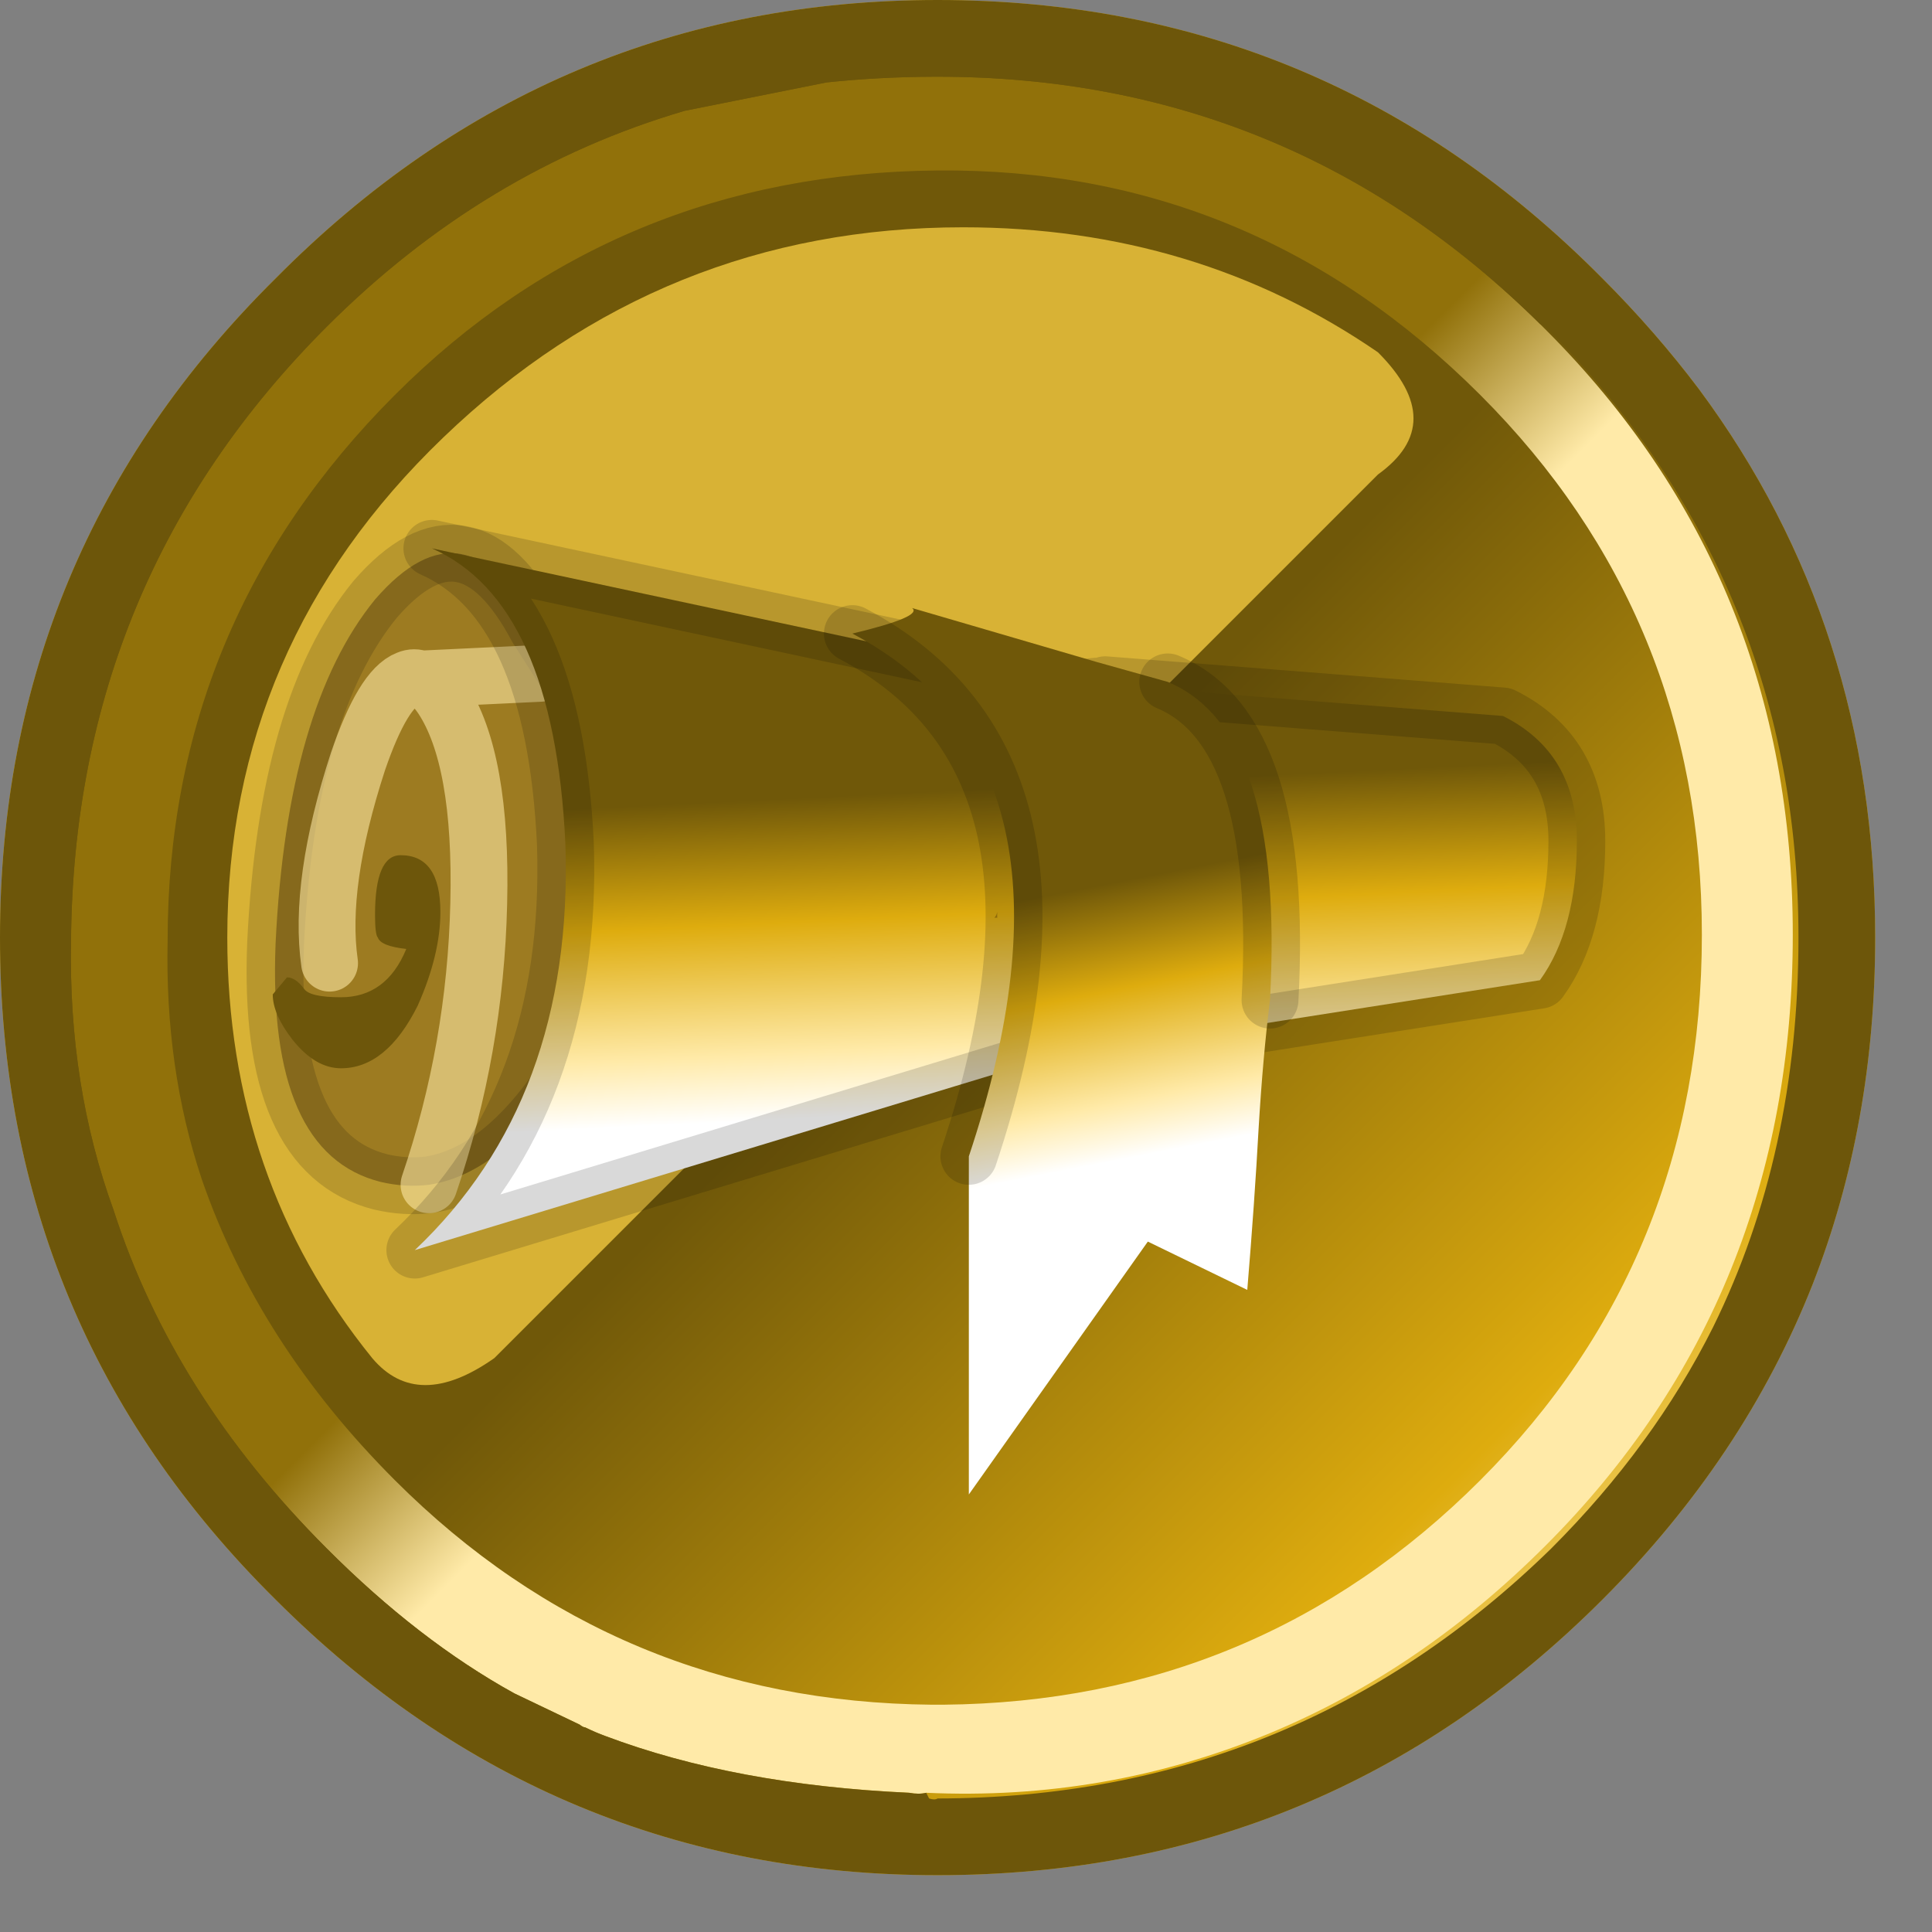 <?xml version="1.0" encoding="utf-8"?><svg id="icoProfileB" image-rendering="auto" baseProfile="basic" version="1.1" x="0px" y="0px" width="34" height="34" xmlns="http://www.w3.org/2000/svg" xmlns:xlink="http://www.w3.org/1999/xlink"><rect width="100%" height="100%" fill="#808080" stroke="none"/><defs><linearGradient id="Gradient_1" gradientUnits="userSpaceOnUse" x1="29.875" y1="29.875" x2="3.224" y2="3.224" spreadMethod="pad"><stop offset="0%" stop-color="#FFEAA8"/><stop offset="15.294%" stop-color="#DEAC0E"/><stop offset="49.803%" stop-color="#705809"/></linearGradient><linearGradient id="Gradient_2" gradientUnits="userSpaceOnUse" x1="16.875" y1="19.55" x2="16.325" y2="8.25" spreadMethod="pad"><stop offset="0%" stop-color="#FFF"/><stop offset="10.196%" stop-color="#FFEAA8"/><stop offset="30.588%" stop-color="#DEAC0E"/><stop offset="49.803%" stop-color="#705809"/></linearGradient><linearGradient id="Gradient_3" gradientUnits="userSpaceOnUse" x1="19.075" y1="20.537" x2="17.224" y2="11.062" spreadMethod="pad"><stop offset="0%" stop-color="#FFF"/><stop offset="10.196%" stop-color="#FFEAA8"/><stop offset="30.588%" stop-color="#DEAC0E"/><stop offset="49.803%" stop-color="#705809"/></linearGradient><linearGradient id="Gradient_4" gradientUnits="userSpaceOnUse" x1="5.787" y1="5.787" x2="27.212" y2="27.212" spreadMethod="pad"><stop offset="45.098%" stop-color="#91710A"/><stop offset="56.470%" stop-color="#FFEAA8"/></linearGradient></defs><g id="Iconos_icoLeaguePrizeD1" overflow="visible"><path fill="#D8B235" stroke="none" d="M29.9 6.85Q29.136 5.836 28.2 4.9 23.35 0 16.5 0 9.7 0 4.85 4.9 0 9.7 0 16.5 0 23.35 4.85 28.15 9.7 33 16.5 33 23.35 33 28.2 28.15 30.697 25.652 31.9 22.6 33 19.785 33 16.5 33 11.027 29.9 6.85Z"/><path fill="url(#Gradient_1)" stroke="none" d="M32.4 16.6Q32.4 10 27.75 5.35 23.1 .7 16.45 .7 9.85 .7 5.2 5.35 .55 10 .55 16.6 .55 23.2 5.2 27.85 9.85 32.55 16.45 32.55 23.1 32.55 27.75 27.85 32.4 23.2 32.4 16.6M24.25 6.2Q25.5 7.45 24.25 8.35L8.7 23.9Q7.35 24.85 6.55 23.9 4 20.75 4 16.5 4 11.35 7.8 7.7 11.65 4 16.95 4 21.05 4 24.25 6.2Z"/><path fill="#4D3107" fill-opacity=".419" stroke="none" d="M9.45 11.05Q8.2 8.7 6.6 10.55 5.05 12.45 4.85 16.6 4.7 20.3 6.7 20.8 7.130 20.901 7.55 20.85 8.366 18.453 8.4 15.9 8.487 13.347 7.75 12.25 7.590 12 7.4 11.95 7.290 11.902 7.15 11.95 6.740 12.116 6.3 13.4 5.6 15.55 5.8 16.95 5.6 15.55 6.3 13.4 6.740 12.116 7.15 11.95 7.290 11.902 7.4 11.95L9.5 11.85 7.4 11.95Q7.590 12 7.75 12.25 8.487 13.347 8.4 15.9 8.366 18.453 7.55 20.85 8.962 20.638 10.2 18.55L11.65 14.5 9.45 11.05Z"/><path id="Layer6_0_1_STROKES" stroke="#000" stroke-opacity=".149" stroke-width="1" stroke-linejoin="round" stroke-linecap="round" fill="none" d="M9.45 11.05L11.65 14.5 10.2 18.55Q8.962 20.638 7.55 20.85 7.130 20.901 6.7 20.8 4.7 20.3 4.85 16.6 5.05 12.45 6.6 10.55 8.2 8.7 9.45 11.05Z"/><path id="Layer6_0_2_STROKES" stroke="#FFEAA8" stroke-opacity=".580" stroke-width="1" stroke-linejoin="round" stroke-linecap="round" fill="none" d="M5.8 16.95Q5.6 15.55 6.3 13.4 6.740 12.116 7.175 11.95 7.290 11.902 7.4 11.95L9.5 11.85M7.55 20.85Q8.366 18.453 8.425 15.9 8.487 13.347 7.775 12.275 7.590 12 7.4 11.95"/><path fill="url(#Gradient_2)" stroke="none" d="M27.1 17.25Q27.75 16.35 27.75 14.8 27.75 13.25 26.45 12.6L19.45 12.05 19.3 12.1 19.3 12.05 19.05 12.1 7.6 9.65Q9.75 10.6 9.95 14.85 10.1 19.35 7.3 22L19 18.45 19.3 18.45 19.3 18.5 19.45 18.5 19.45 18.45 27.1 17.25Z"/><path id="Layer5_0_1_STROKES" stroke="#000" stroke-opacity=".149" stroke-width="1" stroke-linejoin="round" stroke-linecap="round" fill="none" d="M27.75 14.8Q27.75 13.25 26.45 12.6L19.45 12.05 19.3 12.1 19.3 12.075 19.05 12.1 7.6 9.65Q9.75 10.6 9.95 14.85 10.1 19.35 7.3 22L19 18.45 19.3 18.475 19.3 18.5 19.45 18.5 19.45 18.45 27.1 17.25Q27.75 16.35 27.75 14.8Z"/><path fill="url(#Gradient_3)" stroke="none" d="M22.35 17.6Q22.605 12.855 20.55 12L19.3 11.65 16.05 10.7Q16.25 10.85 15 11.15 19.35 13.45 17.05 20.35L17.05 26.3 20.2 21.85 21.95 22.7Q22.078 21.163 22.15 19.85 22.225 18.598 22.35 17.6Z"/><path id="Layer4_0_1_STROKES" stroke="#000" stroke-opacity=".149" stroke-width="1" stroke-linejoin="round" stroke-linecap="round" fill="none" d="M20.55 12Q22.605 12.855 22.35 17.6M17.05 20.35Q19.35 13.45 15 11.15"/><path fill="#4D3107" fill-opacity=".419" stroke="none" d="M17.5 16.15L17.55 16.15Q17.547 16.114 17.55 16.05 17.536 16.114 17.5 16.15Z"/><path fill="#6D560B" stroke="none" d="M7.05 15.05Q6.6 15.05 6.6 16.1 6.6 16.45 6.65 16.5 6.7 16.65 7.15 16.7 6.8 17.55 6 17.55 5.45 17.55 5.35 17.4 5.2 17.2 5.05 17.2L4.8 17.5Q4.8 17.85 5.15 18.3 5.55 18.8 6 18.8 6.8 18.8 7.35 17.7 7.75 16.8 7.75 16.05 7.75 15.05 7.05 15.05Z"/><path fill="url(#Gradient_4)" stroke="none" d="M31.55 16.45Q31.55 10.15 27.2 5.8 27.15 5.75 27.1 5.7 22.7 1.35 16.5 1.35L16.45 1.35Q15.479 1.353 14.55 1.45L12.05 1.95Q8.512 2.987 5.75 5.75 1.3 10.2 1.25 16.55 1.2 19.1 2 21.3 3.05 24.55 5.75 27.25 7.368 28.871 9.05 29.8L10.2 30.35Q10.260 30.398 10.3 30.4 10.485 30.490 10.65 30.55 12.934 31.410 16 31.55 16.171 31.582 16.3 31.55 19.464 31.695 22.35 30.5 25 29.4 27.2 27.2 31.55 22.85 31.55 16.45M26.05 6.95Q29.95 10.85 29.95 16.45 29.95 22.15 26.05 26.05 22.15 29.95 16.6 30 16.5 30 16.4 30 10.85 29.95 6.95 26.05 4.55 23.65 3.55 20.75 2.9 18.8 2.95 16.55 2.95 10.95 6.95 6.95 10.85 3.05 16.5 3 22.05 2.95 26.05 6.95Z"/><path fill="#6D560A" stroke="none" d="M29.9 6.85Q29.136 5.836 28.2 4.9 23.35 0 16.5 0 9.7 0 4.85 4.9 0 9.7 0 16.5 0 23.35 4.85 28.15 9.7 33 16.5 33 23.35 33 28.2 28.15 30.697 25.652 31.9 22.6 33 19.785 33 16.5 33 11.027 29.9 6.85M27.1 5.7Q27.2 5.75 27.3 5.85 31.65 10.3 31.65 16.5 31.65 20.3 30.15 23.35 29.1 25.45 27.3 27.25 22.809 31.640 16.5 31.65 16.450 31.683 16.35 31.65 16.333 31.618 16.3 31.55 16.171 31.582 16 31.55 12.934 31.410 10.65 30.55 10.485 30.490 10.3 30.4 10.260 30.398 10.2 30.35L9.05 29.8Q7.368 28.871 5.75 27.25 3.05 24.55 2 21.3 1.2 19.1 1.25 16.55 1.3 10.2 5.75 5.75 8.512 2.987 12.05 1.95L14.55 1.45Q15.479 1.353 16.45 1.35L16.5 1.35Q22.7 1.35 27.1 5.7Z"/></g></svg>